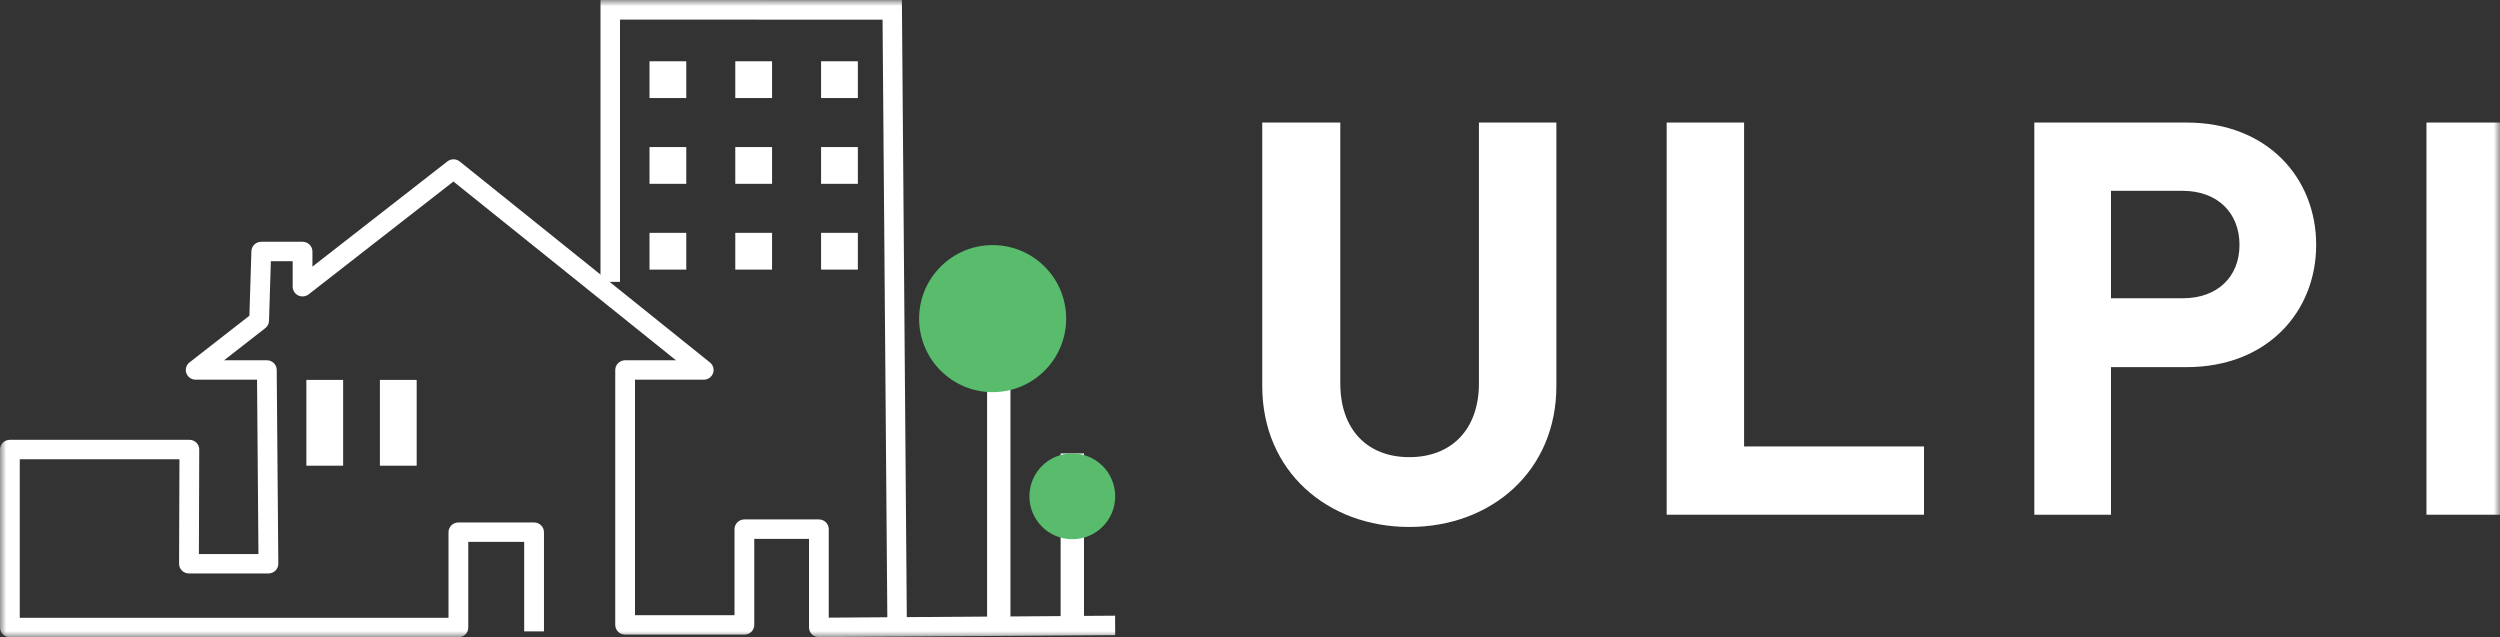 <svg width="204" height="52" viewBox="0 0 204 52" fill="none" xmlns="http://www.w3.org/2000/svg">
<rect x="0" y="0" width="204" height="52" fill="#333333" stroke="none"/>
<path fill-rule="evenodd" clip-rule="evenodd" d="M115 43C108.314 43 103 38.449 103 31.509V10H109.368V31.279C109.368 35.049 111.566 37.303 115 37.303C118.437 37.303 120.681 35.049 120.681 31.279V10H127V31.509C127 38.449 121.688 43 115 43Z" fill="white"/>
<path fill-rule="evenodd" clip-rule="evenodd" d="M136 42V10H142.317V36.431H157V42H136Z" fill="white"/>
<path fill-rule="evenodd" clip-rule="evenodd" d="M178.109 15.572H172.257V24.339H178.109C180.948 24.339 182.743 22.586 182.743 19.98C182.743 17.372 180.948 15.572 178.109 15.572ZM178.424 29.958H172.257V42H166V10H178.424C185.038 10 189 14.538 189 19.98C189 25.415 185.038 29.958 178.424 29.958Z" fill="white"/>
<mask id="mask0_0_190" style="mask-type:alpha" maskUnits="userSpaceOnUse" x="0" y="0" width="204" height="52">
<path fill-rule="evenodd" clip-rule="evenodd" d="M0 52H204V0H0V52Z" fill="white"/>
</mask>
<g mask="url(#mask0_0_190)">
<path fill-rule="evenodd" clip-rule="evenodd" d="M198 42H204V10H198V42Z" fill="white"/>
<path fill-rule="evenodd" clip-rule="evenodd" d="M44.388 51.522V43.426C44.388 43.218 44.301 43.013 44.151 42.865C44.001 42.718 43.793 42.633 43.582 42.633H37.404C37.193 42.633 36.985 42.718 36.835 42.865C36.685 43.013 36.598 43.218 36.598 43.426V50.415H1.612V37.474H14.643L14.613 45.999C14.613 46.211 14.697 46.411 14.847 46.564C14.999 46.711 15.205 46.794 15.419 46.794H21.904C22.12 46.794 22.323 46.711 22.476 46.561C22.626 46.411 22.712 46.209 22.71 45.996L22.58 30.185C22.578 29.748 22.217 29.398 21.774 29.398H18.284L21.647 26.777C21.835 26.63 21.945 26.415 21.952 26.177L22.102 21.313H23.882V23.394C23.882 23.699 24.06 23.977 24.337 24.109C24.614 24.241 24.947 24.204 25.189 24.017L37 14.812L55.159 29.398H51.01C50.799 29.398 50.591 29.483 50.441 29.63C50.291 29.778 50.204 29.983 50.204 30.19V50.992C50.204 51.202 50.291 51.407 50.441 51.555C50.591 51.702 50.799 51.785 51.01 51.785H60.742C60.956 51.785 61.162 51.702 61.312 51.555C61.462 51.407 61.548 51.202 61.548 50.992V43.971H66.015V51.197C66.015 51.41 66.101 51.61 66.254 51.762C66.406 51.91 66.61 51.992 66.826 51.99L91 51.828L90.99 50.24L67.626 50.4V43.178C67.626 42.971 67.54 42.766 67.39 42.618C67.24 42.47 67.034 42.385 66.821 42.385H60.742C60.531 42.385 60.323 42.47 60.173 42.618C60.023 42.766 59.936 42.971 59.936 43.178V50.202H51.816V30.983H57.422C57.763 30.983 58.068 30.773 58.182 30.458C58.296 30.14 58.197 29.79 57.933 29.578L37.516 13.179C37.224 12.944 36.804 12.939 36.507 13.172L25.494 21.756V20.523C25.494 20.313 25.41 20.108 25.26 19.961C25.11 19.811 24.899 19.728 24.688 19.728H21.319C20.885 19.728 20.526 20.068 20.514 20.498L20.351 25.762L15.467 29.57C15.198 29.78 15.093 30.133 15.205 30.45C15.32 30.77 15.625 30.983 15.968 30.983H20.974L21.09 45.211H16.23L16.258 36.684C16.26 36.472 16.174 36.272 16.024 36.122C15.871 35.971 15.668 35.889 15.452 35.889H0.806C0.595 35.889 0.386 35.971 0.236 36.122C0.086 36.267 0 36.472 0 36.679V51.207C0 51.415 0.086 51.62 0.236 51.77C0.386 51.915 0.595 52 0.806 52H37.404C37.618 52 37.824 51.915 37.976 51.77C38.126 51.62 38.21 51.415 38.21 51.207V44.218H42.773V51.522H44.388Z" fill="white"/>
<path fill-rule="evenodd" clip-rule="evenodd" d="M50.592 23.002V1.601L72.017 1.603L72.411 51L74 50.985L73.594 0.005L49 0V23.002H50.592Z" fill="white"/>
<path fill-rule="evenodd" clip-rule="evenodd" d="M25 38H28V31H25V38Z" fill="white"/>
<path fill-rule="evenodd" clip-rule="evenodd" d="M31 38H34V31H31V38Z" fill="white"/>
<path fill-rule="evenodd" clip-rule="evenodd" d="M60 22H63V19H60V22Z" fill="white"/>
<path fill-rule="evenodd" clip-rule="evenodd" d="M53 8H56V5H53V8Z" fill="white"/>
<path fill-rule="evenodd" clip-rule="evenodd" d="M53 15H56V12H53V15Z" fill="white"/>
<path fill-rule="evenodd" clip-rule="evenodd" d="M53 22H56V19H53V22Z" fill="white"/>
<path fill-rule="evenodd" clip-rule="evenodd" d="M60 8H63V5H60V8Z" fill="white"/>
<path fill-rule="evenodd" clip-rule="evenodd" d="M60 15H63V12H60V15Z" fill="white"/>
<path fill-rule="evenodd" clip-rule="evenodd" d="M67 8H70V5H67V8Z" fill="white"/>
<path fill-rule="evenodd" clip-rule="evenodd" d="M67 15H70V12H67V15Z" fill="white"/>
<path fill-rule="evenodd" clip-rule="evenodd" d="M67 22H70V19H67V22Z" fill="white"/>
<path fill-rule="evenodd" clip-rule="evenodd" d="M80.547 28V51H82.453V28" fill="white"/>
<path fill-rule="evenodd" clip-rule="evenodd" d="M87 25.999C87 29.316 84.314 32 81 32C77.686 32 75 29.316 75 25.999C75 22.684 77.686 20 81 20C84.314 20 87 22.684 87 25.999Z" fill="#58BC6C"/>
<path fill-rule="evenodd" clip-rule="evenodd" d="M86.547 37V51H88.453V37" fill="white"/>
<path fill-rule="evenodd" clip-rule="evenodd" d="M91 40.499C91 42.433 89.433 44 87.501 44C85.567 44 84 42.433 84 40.499C84 38.565 85.567 37 87.501 37C89.433 37 91 38.565 91 40.499Z" fill="#58BC6C"/>
</g>
</svg>
